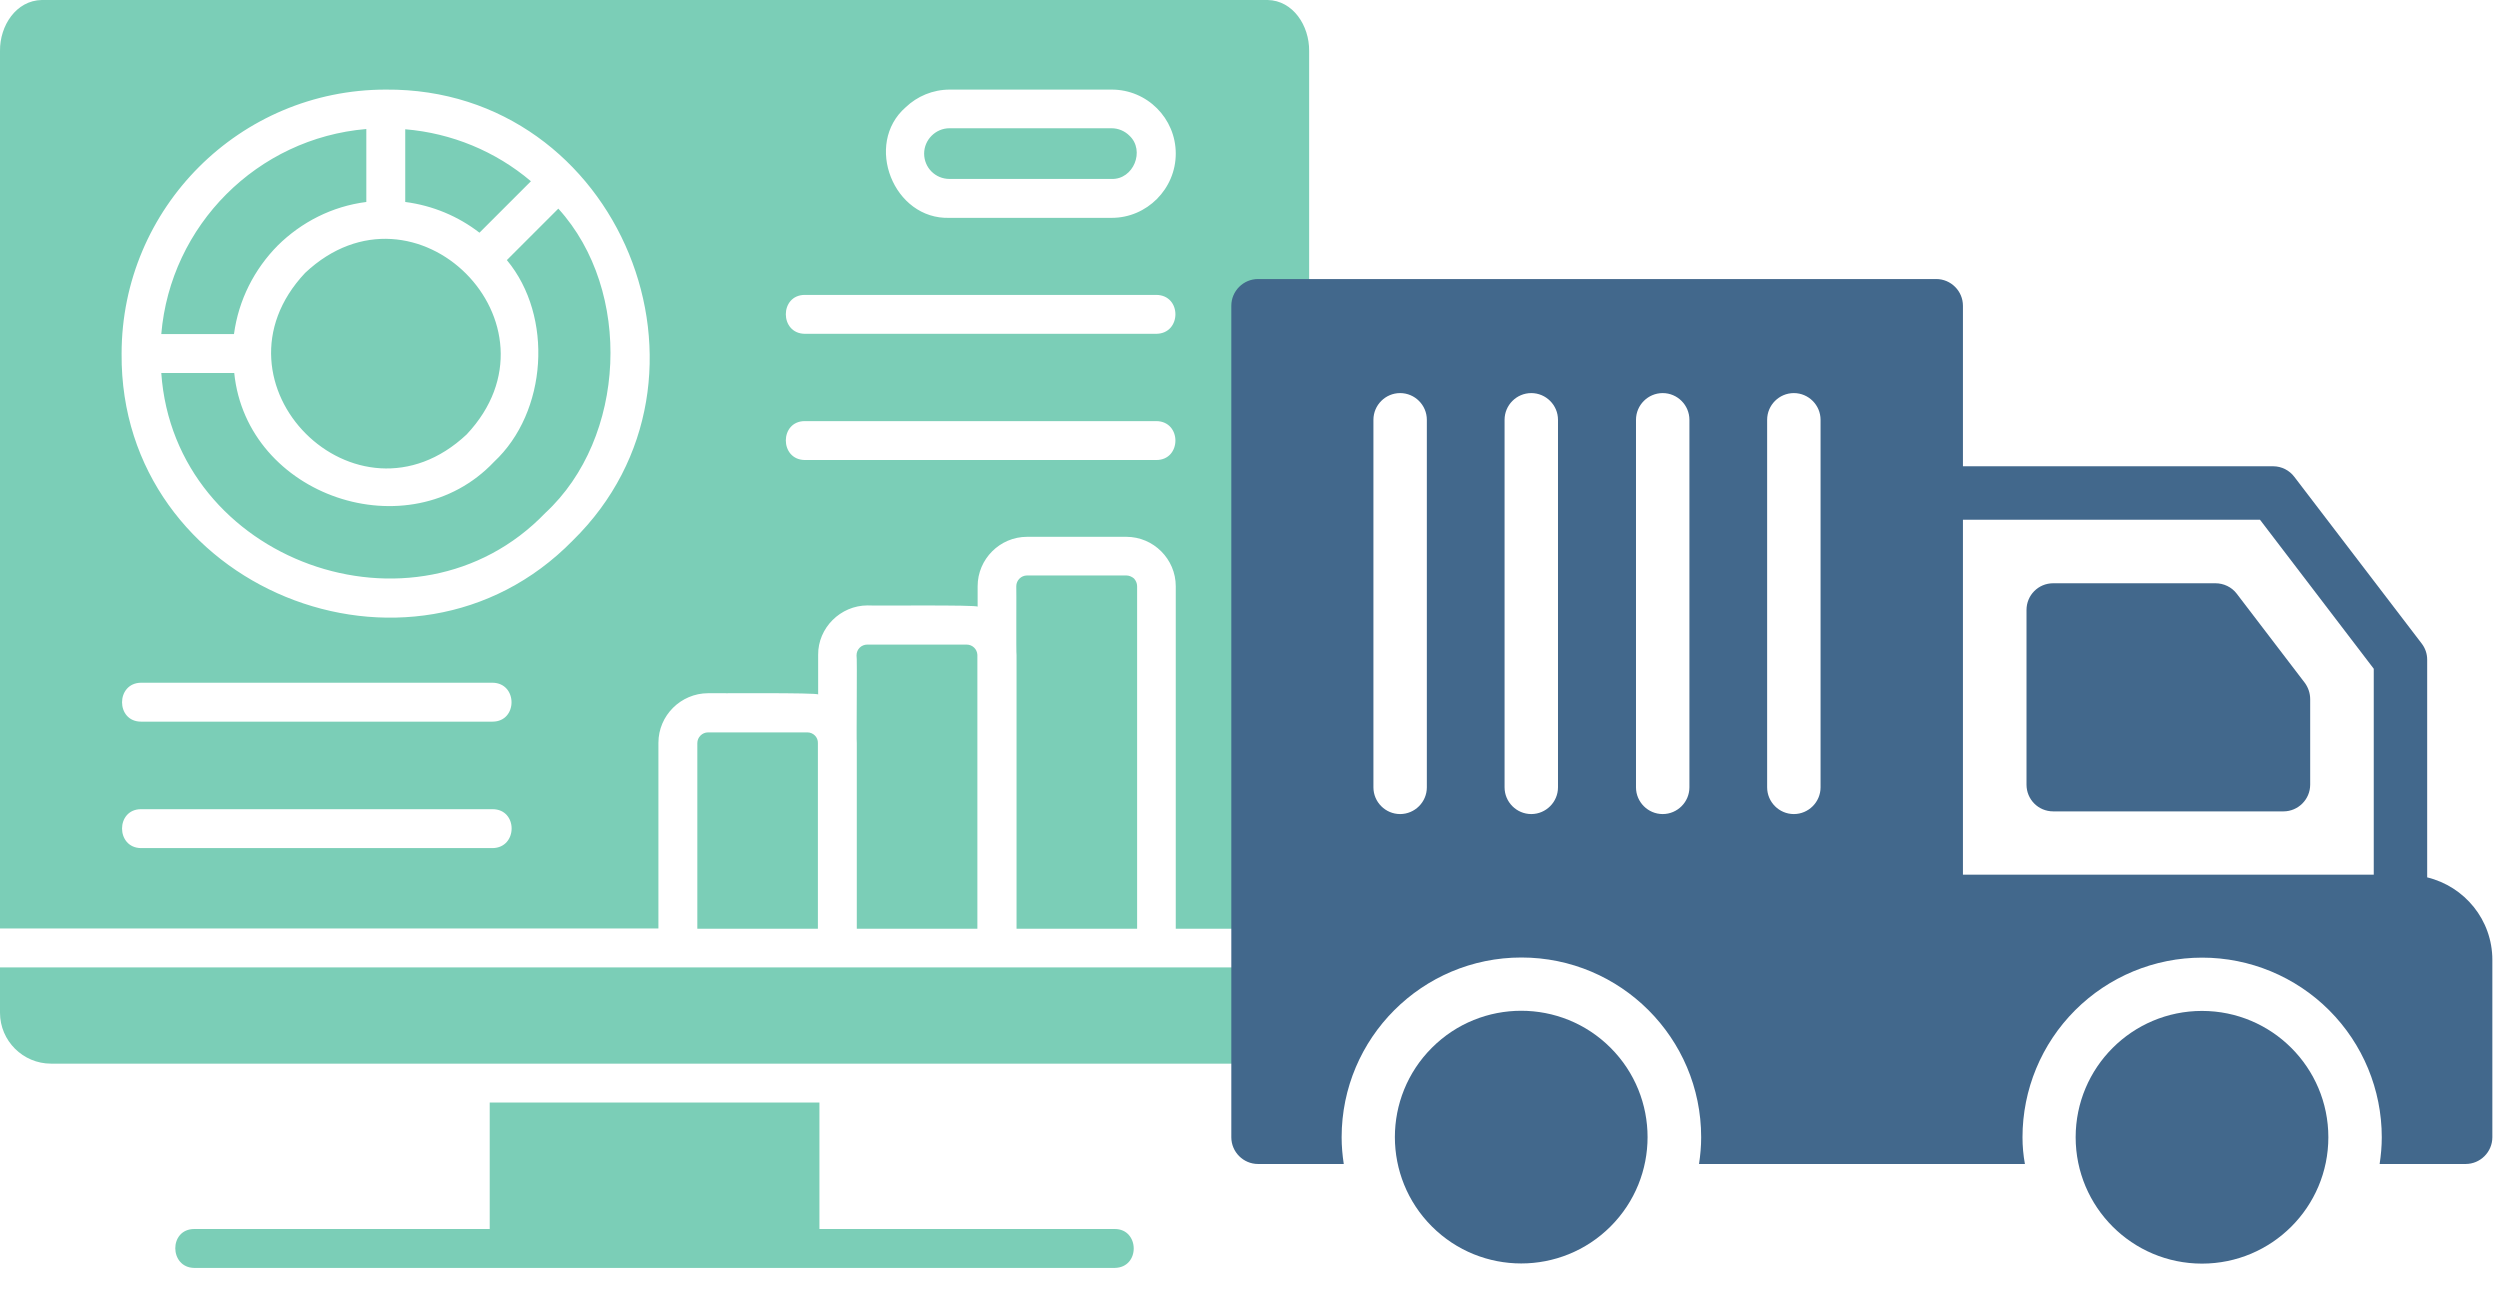 <svg width="285" height="150" viewBox="0 0 285 150" fill="none" xmlns="http://www.w3.org/2000/svg">
<path d="M115.856 66.829C115.856 66.158 116.411 65.603 117.082 65.603H128.405C128.726 65.603 129.047 65.749 129.281 65.953C129.485 66.187 129.631 66.479 129.631 66.829V105.876H115.886V74.679C115.827 74.562 115.886 66.975 115.856 66.829ZM0 115.448C0 118.658 2.627 121.255 5.808 121.255H143.434C146.615 121.255 149.242 118.658 149.242 115.448V110.282H0V115.448ZM92.043 83.492H80.72C80.049 83.492 79.495 84.047 79.495 84.718V105.876H93.24V84.718C93.269 84.047 92.714 83.492 92.043 83.492ZM127.092 140.107H93.415V125.691H55.827V140.107H22.15C19.232 140.107 19.29 144.514 22.15 144.543H127.063C130.01 144.514 129.923 140.107 127.092 140.107ZM97.675 84.718V105.876H111.421V74.65C111.391 74.008 110.866 73.483 110.195 73.483H98.872C98.201 73.483 97.646 74.008 97.646 74.708C97.734 74.825 97.617 84.572 97.675 84.718ZM126.713 14.621H108.24C106.664 14.621 105.351 15.934 105.351 17.51C105.351 19.115 106.635 20.399 108.24 20.399H126.713C129.222 20.486 130.565 17.16 128.755 15.467C128.23 14.942 127.5 14.621 126.713 14.621ZM149.242 5.807V105.876H134.037V66.829C134.037 63.736 131.499 61.197 128.405 61.197H117.082C113.989 61.197 111.45 63.736 111.45 66.829V69.163C111.479 68.93 99.397 69.076 98.901 69.018C95.808 69.018 93.24 71.586 93.269 74.65V79.173C93.298 78.94 81.216 79.056 80.72 79.027C79.174 79.027 77.744 79.669 76.722 80.691C75.701 81.712 75.059 83.113 75.059 84.689V105.846H0V5.807C-0.029 2.918 1.839 0.058 4.757 0H144.514C147.403 0.058 149.271 2.918 149.242 5.807ZM56.148 92.247H16.08C13.191 92.247 13.191 96.654 16.08 96.683H56.148C59.037 96.654 59.066 92.247 56.148 92.247ZM16.08 82.267H56.148C59.037 82.267 59.037 77.86 56.148 77.831H16.08C13.191 77.86 13.191 82.267 16.08 82.267ZM43.979 10.214C27.345 10.214 13.862 23.697 13.862 40.331C13.658 67.004 46.839 80.457 65.282 61.634C84.106 43.191 70.681 10.01 43.979 10.214ZM131.82 48.006H91.751C88.862 48.006 88.862 52.413 91.751 52.442H131.82C134.709 52.442 134.738 48.035 131.82 48.006ZM131.82 33.619H91.751C88.862 33.619 88.862 38.025 91.751 38.054H131.82C134.709 38.025 134.738 33.648 131.82 33.619ZM134.037 17.51C134.037 13.482 130.769 10.214 126.742 10.214H108.269C106.343 10.214 104.563 10.973 103.249 12.228C98.463 16.401 101.849 25.068 108.269 24.835H126.742C130.74 24.835 134.037 21.537 134.037 17.51ZM60.526 20.662C56.498 17.247 51.479 15.175 46.197 14.737V23.025C49.349 23.434 52.238 24.66 54.66 26.527L60.526 20.662ZM57.782 29.65C63.123 36.07 62.393 46.984 56.323 52.646C46.664 62.86 28.133 56.615 26.703 42.52H18.386C19.874 63.998 47.364 73.862 62.16 58.483C71.411 49.932 72.17 33.152 63.648 23.784L57.782 29.65ZM31.664 27.986C34.349 25.331 37.851 23.521 41.761 23.025V14.708C29.329 15.759 19.436 25.681 18.386 38.084H26.674C27.199 34.173 29.008 30.671 31.664 27.986ZM53.201 49.523C64.991 36.975 47.335 19.319 34.786 31.109C22.997 43.658 40.652 61.313 53.201 49.523Z" fill="#7BCEB7"/>
<path d="M254.987 67.68C254.409 66.918 253.495 66.492 252.551 66.492H234.068C232.362 66.492 231.022 67.862 231.022 69.537V89.452C231.022 91.127 232.362 92.497 234.068 92.497H260.316C261.991 92.497 263.361 91.127 263.361 89.452V79.708C263.361 79.038 263.148 78.398 262.752 77.85L254.987 67.68Z" fill="#42688C"/>
<path d="M251.028 144.052C258.983 144.052 265.432 137.603 265.432 129.648C265.432 121.694 258.983 115.245 251.028 115.245C243.074 115.245 236.625 121.694 236.625 129.648C236.625 137.603 243.074 144.052 251.028 144.052Z" fill="#42688C"/>
<path d="M183.604 139.816C189.229 134.191 189.229 125.071 183.604 119.446C177.979 113.821 168.86 113.821 163.235 119.446C157.61 125.071 157.61 134.191 163.235 139.816C168.86 145.44 177.979 145.44 183.604 139.816Z" fill="#42688C"/>
<path d="M143.415 132.694H153.189C153.037 131.689 152.946 130.684 152.946 129.648C152.946 118.321 162.142 109.155 173.439 109.155C184.737 109.155 193.933 118.321 193.933 129.648C193.933 130.684 193.841 131.689 193.689 132.694H230.839C230.657 131.689 230.565 130.684 230.565 129.648C230.565 124.217 232.723 119.009 236.563 115.168C240.404 111.328 245.612 109.17 251.044 109.17C256.475 109.17 261.683 111.328 265.524 115.168C269.364 119.009 271.522 124.217 271.522 129.648C271.522 130.684 271.43 131.689 271.278 132.694H281.083C282.758 132.694 284.128 131.323 284.128 129.648V109.429C284.128 104.861 280.962 101.055 276.698 100.02V75.202C276.698 74.532 276.485 73.893 276.059 73.345L261.564 54.374C261.285 53.999 260.922 53.694 260.504 53.482C260.087 53.271 259.626 53.159 259.159 53.156H223.775V34.855C223.775 33.18 222.404 31.81 220.73 31.81H143.415C141.74 31.81 140.37 33.18 140.37 34.855V129.648C140.37 131.323 141.74 132.694 143.415 132.694ZM223.775 59.246H257.636L270.608 76.237V99.715H223.775V59.246ZM201.454 47.857C201.454 46.182 202.824 44.812 204.499 44.812C206.174 44.812 207.544 46.182 207.544 47.857V89.758C207.544 91.433 206.174 92.803 204.499 92.803C202.824 92.803 201.454 91.433 201.454 89.758V47.857ZM186.503 47.857C186.503 46.182 187.873 44.812 189.548 44.812C191.223 44.812 192.593 46.182 192.593 47.857V89.758C192.593 91.433 191.223 92.803 189.548 92.803C187.873 92.803 186.503 91.433 186.503 89.758V47.857ZM171.521 47.857C171.521 46.182 172.891 44.812 174.566 44.812C176.241 44.812 177.611 46.182 177.611 47.857V89.758C177.611 91.433 176.241 92.803 174.566 92.803C172.891 92.803 171.521 91.433 171.521 89.758V47.857ZM156.57 47.857C156.57 46.182 157.94 44.812 159.615 44.812C161.289 44.812 162.66 46.182 162.66 47.857V89.758C162.66 91.433 161.289 92.803 159.615 92.803C157.94 92.803 156.57 91.433 156.57 89.758V47.857Z" fill="#42688C"/>
</svg>
